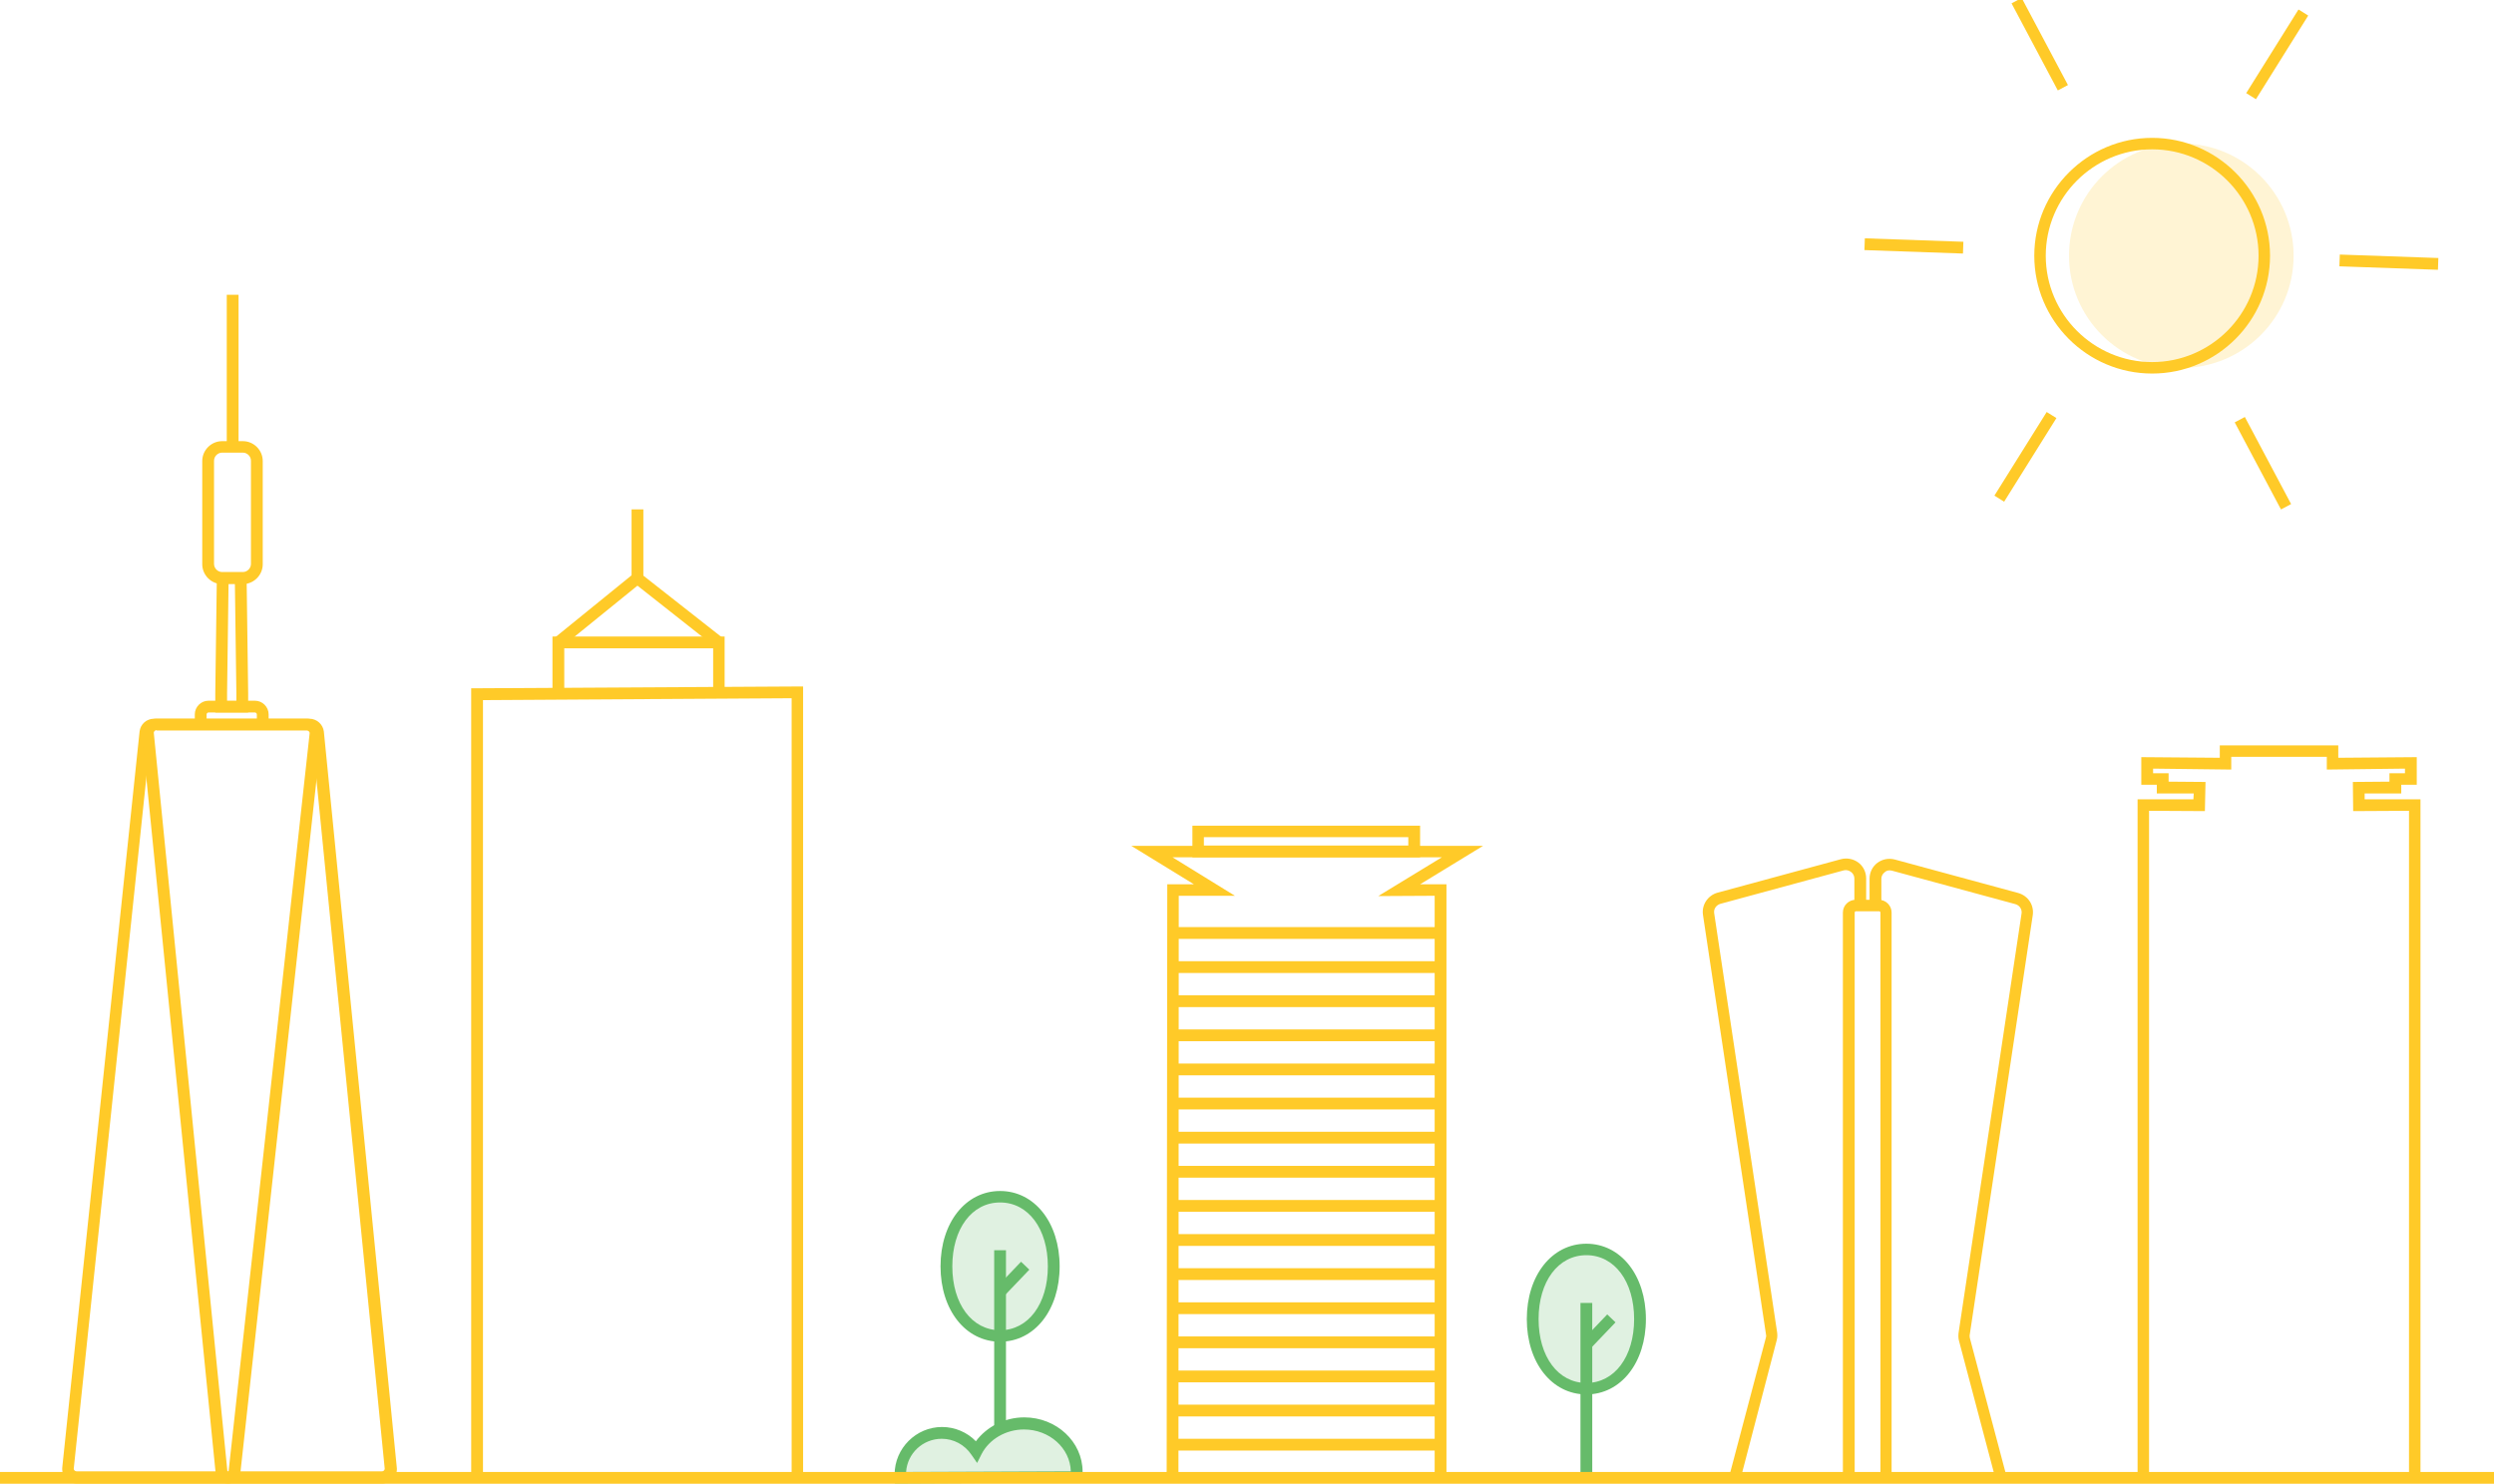 <?xml version="1.0" encoding="utf-8"?>
<!-- Generator: Adobe Illustrator 16.0.0, SVG Export Plug-In . SVG Version: 6.00 Build 0)  -->
<!DOCTYPE svg PUBLIC "-//W3C//DTD SVG 1.1//EN" "http://www.w3.org/Graphics/SVG/1.1/DTD/svg11.dtd">
<svg version="1.1" id="Layer_1" xmlns="http://www.w3.org/2000/svg" xmlns:xlink="http://www.w3.org/1999/xlink" x="0px" y="0px"
	 width="714.667px" height="425.295px" viewBox="489.955 181.105 714.667 425.295"
	 enable-background="new 489.955 181.105 714.667 425.295" xml:space="preserve">
<circle opacity="0.2" fill="#FFCA28" enable-background="new    " cx="1115.022" cy="254.4" r="32.178"/>
<g>
	<path opacity="0.2" fill="#66BB6A" enable-background="new    " d="M959.911,559.2c0,11.022-5.866,20-15.378,20
		c-9.422,0-15.378-8.978-15.378-20s5.867-20,15.378-20C953.955,539.2,959.911,548.178,959.911,559.2z"/>
	<g>
		<path fill="#66BB6A" d="M944.533,580.8c-9.866,0-17.066-9.066-17.066-21.6s7.2-21.601,17.066-21.601
			c9.867,0,17.066,9.067,17.066,21.601S954.4,580.8,944.533,580.8z M944.533,540.889c-8.089,0-13.688,7.556-13.688,18.312
			s5.6,18.311,13.688,18.311s13.689-7.555,13.689-18.311S952.622,540.889,944.533,540.889z"/>
	</g>
	<g>
		<rect x="942.845" y="554.578" fill="#66BB6A" width="3.378" height="50.399"/>
	</g>
	<g>
		
			<rect x="942.841" y="561.352" transform="matrix(-0.691 0.723 -0.723 -0.691 2010.25 266.357)" fill="#66BB6A" width="10.667" height="3.289"/>
	</g>
</g>
<g>
	<path opacity="0.2" fill="#66BB6A" enable-background="new    " d="M791.911,544.089c0,11.022-5.866,20-15.378,20
		c-9.511,0-15.378-8.978-15.378-20s5.867-20,15.378-20C786.045,524.089,791.911,533.066,791.911,544.089z"/>
	<path opacity="0.2" fill="#66BB6A" enable-background="new    " d="M747.911,604.622c0-0.267,0-0.622,0-0.889
		c0-6.578,5.333-11.911,11.911-11.911c4.089,0,7.733,2.134,9.955,5.333l0,0c2.4-4.711,7.645-8,13.689-8
		c8.355,0,15.111,6.223,15.111,13.867c0,0.444,0,0.978-0.089,1.422L747.911,604.622z"/>
	<g>
		<path fill="#66BB6A" d="M776.533,565.688c-9.866,0-17.066-9.066-17.066-21.6s7.2-21.6,17.066-21.6
			c9.867,0,17.066,9.066,17.066,21.6S786.4,565.688,776.533,565.688z M776.533,525.777c-8.089,0-13.688,7.556-13.688,18.312
			s5.6,18.312,13.688,18.312s13.689-7.556,13.689-18.312S784.622,525.777,776.533,525.777z"/>
	</g>
	<g>
		<rect x="774.845" y="539.467" fill="#66BB6A" width="3.378" height="50.4"/>
	</g>
	<g>
		
			<rect x="774.836" y="546.245" transform="matrix(-0.691 0.723 -0.723 -0.691 1715.263 362.288)" fill="#66BB6A" width="10.667" height="3.288"/>
	</g>
	<g>
		<path fill="#66BB6A" d="M746.4,606.312l-0.089-1.512c0-0.355,0-0.711,0-1.066c0-7.467,6.133-13.6,13.6-13.6
			c3.645,0,7.2,1.511,9.688,4.089c3.111-4.178,8.268-6.845,13.867-6.845c9.244,0,16.711,7.022,16.711,15.556
			c0,0.533,0,1.066-0.089,1.6l-0.178,1.512L746.4,606.312z M759.822,593.511c-5.422,0-9.867,4.179-10.223,9.512l47.2-0.178
			c-0.178-6.667-6.133-12-13.422-12c-5.155,0-9.956,2.755-12.178,7.111l-1.245,2.488l-1.6-2.311
			C766.4,595.2,763.2,593.511,759.822,593.511z"/>
	</g>
</g>
<g>
	<path fill="#FFCA28" d="M1106.667,288.178c-18.667,0-33.778-15.2-33.778-33.778c0-18.578,15.2-33.778,33.778-33.778
		c18.577,0,33.777,15.2,33.777,33.778C1140.444,272.978,1125.333,288.178,1106.667,288.178z M1106.667,223.911
		c-16.8,0-30.489,13.689-30.489,30.489c0,16.8,13.689,30.489,30.489,30.489s30.488-13.688,30.488-30.489
		C1137.155,237.6,1123.467,223.911,1106.667,223.911z"/>
</g>
<g>
	
		<rect x="1072.795" y="180.223" transform="matrix(-0.883 0.469 -0.469 -0.883 2114.337 -138.519)" fill="#FFCA28" width="3.288" height="28.266"/>
</g>
<g>
	
		<rect x="1128.368" y="195.034" transform="matrix(-0.53 0.848 -0.848 -0.53 1914.811 -667.919)" fill="#FFCA28" width="28.267" height="3.289"/>
</g>
<g>
	
		<rect x="1172.726" y="242.579" transform="matrix(-0.035 0.999 -0.999 -0.035 1472.057 -908.003)" fill="#FFCA28" width="3.378" height="28.266"/>
</g>
<g>
	
		<rect x="1136.685" y="300.37" transform="matrix(-0.883 0.469 -0.469 -0.883 2291.05 57.71)" fill="#FFCA28" width="3.288" height="28.266"/>
</g>
<g>
	
		<rect x="1056.206" y="310.401" transform="matrix(-0.53 0.848 -0.848 -0.53 1902.241 -430.207)" fill="#FFCA28" width="28.266" height="3.289"/>
</g>
<g>
	
		<rect x="1036.627" y="237.873" transform="matrix(-0.035 0.999 -0.999 -0.035 1326.488 -776.86)" fill="#FFCA28" width="3.378" height="28.266"/>
</g>
<g>
	<polygon fill="#FFCA28" points="1183.556,604.089 1180.267,604.089 1180.267,413.511 1164.267,413.6 1164.178,405.244 
		1174.667,405.155 1174.667,402.756 1179.111,402.756 1179.111,401.422 1156.711,401.688 1156.711,398.045 1129.333,398.045 
		1129.333,401.688 1106.934,401.422 1106.934,402.756 1111.378,402.756 1111.378,405.155 1121.955,405.244 1121.777,413.6 
		1105.777,413.511 1105.777,604.089 1102.489,604.089 1102.489,410.223 1118.489,410.223 1118.578,408.533 1108,408.533 
		1108,406.045 1103.556,406.045 1103.556,398.134 1126.045,398.312 1126.045,394.756 1160,394.756 1160,398.312 1182.489,398.134 
		1182.489,406.045 1178.045,406.045 1178.045,408.533 1167.556,408.533 1167.556,410.223 1183.556,410.223 	"/>
</g>
<g>
	<g>
		<path fill="#FFCA28" d="M1032.178,604.889h-3.378V442.667c0-0.178-0.178-0.355-0.355-0.355h-6.667
			c-0.178,0-0.355,0.178-0.355,0.355v162.222h-3.378V442.667c0-2.045,1.689-3.645,3.645-3.645h6.667
			c2.045,0,3.645,1.688,3.645,3.645v162.222H1032.178z"/>
	</g>
	<g>
		<path fill="#FFCA28" d="M988.622,605.333l-3.2-0.889l10.578-40c0.089-0.267,0.089-0.533,0-0.889l-18.045-120.178
			c-0.444-2.845,1.334-5.601,4.178-6.4l35.378-9.6c1.689-0.444,3.556-0.089,4.978,0.978c1.423,1.066,2.223,2.756,2.223,4.533v7.645
			h-3.378v-7.645c0-0.711-0.355-1.422-0.978-1.866s-1.333-0.622-2.045-0.444l-35.377,9.6c-1.156,0.355-1.956,1.422-1.778,2.667
			L999.2,563.022c0.089,0.711,0.089,1.422-0.089,2.133L988.622,605.333z"/>
	</g>
	<g>
		<path fill="#FFCA28" d="M1061.867,605.333l-10.578-40c-0.178-0.711-0.178-1.511-0.089-2.222l18.044-120.178
			c0.178-1.156-0.533-2.312-1.777-2.667l-35.378-9.6c-0.711-0.178-1.511-0.089-2.044,0.444c-0.623,0.444-0.979,1.155-0.979,1.866
			v7.645h-3.378v-7.645c0-1.777,0.801-3.467,2.223-4.533s3.2-1.422,4.978-0.978l35.378,9.6c2.845,0.801,4.622,3.467,4.178,6.4
			L1054.4,563.645c-0.09,0.267,0,0.622,0,0.889l10.577,39.911L1061.867,605.333z"/>
	</g>
</g>
<g>
	<g>
		<path fill="#FFCA28" d="M599.467,606.312H512c-1.244,0-2.4-0.534-3.2-1.423s-1.155-2.133-0.978-3.378l22.134-210.755
			c0.267-2.134,2.044-3.645,4.178-3.645h44.444c2.133,0,3.911,1.6,4.178,3.645L603.645,601.6c0.178,1.156-0.178,2.4-0.978,3.289
			S600.711,606.312,599.467,606.312z M534.134,390.4c-0.445,0-0.801,0.355-0.89,0.711l-22.133,210.756
			c-0.089,0.355,0.089,0.622,0.178,0.711s0.355,0.267,0.622,0.267h87.467c0.355,0,0.533-0.178,0.622-0.267s0.267-0.355,0.178-0.711
			l-20.889-210.845c-0.089-0.355-0.444-0.711-0.889-0.711h-44.267V390.4z"/>
	</g>
	<g>
		<path fill="#FFCA28" d="M549.155,388.8h-3.378v-2.933c0-2.134,1.778-3.911,3.911-3.911h13.334c2.133,0,3.911,1.777,3.911,3.911
			v2.933h-3.378v-2.933c0-0.268-0.267-0.534-0.533-0.534h-13.334c-0.267,0-0.533,0.267-0.533,0.534V388.8z"/>
	</g>
	<g>
		<path fill="#FFCA28" d="M560.978,385.333h-9.333v-5.511c0-0.622,0.178-14.934,0.444-32.978l3.378,0.089
			c-0.267,18.755-0.444,32.444-0.444,32.889v2.223h2.666v-2.223c0-0.444-0.178-14.134-0.444-32.889l3.378-0.089
			c0.267,18.044,0.444,32.355,0.444,32.978v5.511H560.978z"/>
	</g>
	<g>
		<path fill="#FFCA28" d="M559.556,348.533H553.6c-3.11,0-5.688-2.577-5.688-5.688v-29.601c0-3.11,2.578-5.688,5.688-5.688h5.956
			c3.111,0,5.688,2.578,5.688,5.688v29.601C565.244,345.956,562.667,348.533,559.556,348.533z M553.6,310.845
			c-1.244,0-2.311,1.066-2.311,2.311v29.601c0,1.244,1.066,2.311,2.311,2.311h5.956c1.244,0,2.311-1.066,2.311-2.311v-29.601
			c0-1.244-1.066-2.311-2.311-2.311H553.6z"/>
	</g>
	<g>
		<path fill="#FFCA28" d="M555.289,606.312L555.289,606.312c-1.867,0-3.289-1.245-3.556-3.111l-21.066-211.378
			c-0.178-1.155,0.178-2.4,0.978-3.289s1.955-1.422,3.2-1.422h43.021c1.245,0,2.4,0.533,3.2,1.422s1.156,2.134,0.978,3.378
			L558.845,603.2C558.578,605.066,557.066,606.312,555.289,606.312z M534.845,390.4c-0.355,0-0.533,0.178-0.622,0.267
			s-0.268,0.355-0.178,0.711l21.066,211.378c0,0.089,0,0.178,0.178,0.178l0,0c0.178,0,0.178-0.089,0.178-0.178l23.2-211.289
			c0.089-0.355-0.089-0.622-0.178-0.711s-0.356-0.267-0.623-0.267h-43.021V390.4z"/>
	</g>
	<g>
		<rect x="554.934" y="265.6" fill="#FFCA28" width="3.378" height="43.555"/>
	</g>
</g>
<g>
	<rect x="489.955" y="603.022" fill="#FFCA28" width="714.667" height="3.378"/>
</g>
<g>
	<rect x="825.955" y="593.511" fill="#FFCA28" width="76.801" height="3.378"/>
</g>
<g>
	<rect x="825.955" y="583.733" fill="#FFCA28" width="76.801" height="3.378"/>
</g>
<g>
	<rect x="825.955" y="573.956" fill="#FFCA28" width="76.801" height="3.377"/>
</g>
<g>
	<rect x="825.955" y="564.178" fill="#FFCA28" width="76.801" height="3.378"/>
</g>
<g>
	<rect x="825.955" y="554.4" fill="#FFCA28" width="76.801" height="3.377"/>
</g>
<g>
	<rect x="825.955" y="544.622" fill="#FFCA28" width="76.801" height="3.378"/>
</g>
<g>
	<rect x="825.955" y="534.845" fill="#FFCA28" width="76.801" height="3.378"/>
</g>
<g>
	<rect x="825.955" y="525.066" fill="#FFCA28" width="76.801" height="3.378"/>
</g>
<g>
	<rect x="825.955" y="515.289" fill="#FFCA28" width="76.801" height="3.378"/>
</g>
<g>
	<rect x="825.955" y="505.511" fill="#FFCA28" width="76.801" height="3.378"/>
</g>
<g>
	<rect x="825.955" y="495.733" fill="#FFCA28" width="76.801" height="3.378"/>
</g>
<g>
	<rect x="825.955" y="485.956" fill="#FFCA28" width="76.801" height="3.377"/>
</g>
<g>
	<rect x="825.955" y="476.178" fill="#FFCA28" width="76.801" height="3.378"/>
</g>
<g>
	<rect x="825.955" y="466.4" fill="#FFCA28" width="76.801" height="3.377"/>
</g>
<g>
	<rect x="825.955" y="456.622" fill="#FFCA28" width="76.801" height="3.378"/>
</g>
<g>
	<rect x="825.955" y="446.845" fill="#FFCA28" width="76.801" height="3.378"/>
</g>
<g>
	<polygon fill="#FFCA28" points="827.645,604.089 824.267,604.089 824.444,434.578 832.089,434.578 814.133,423.556 
		914.934,423.556 896.889,434.578 904.444,434.578 904.444,604.089 901.066,604.089 901.066,437.867 884.889,437.956 
		903.111,426.845 825.955,426.845 843.822,437.867 827.733,437.867 	"/>
</g>
<g>
	<path fill="#FFCA28" d="M896.889,426.845h-65.244v-9.067h65.244V426.845z M834.934,423.467h58.577v-2.4h-58.577V423.467z"/>
</g>
<g>
	<polygon fill="#FFCA28" points="628.355,604.622 624.978,604.622 624.978,378.4 720.089,377.867 720.089,604.533 716.8,604.533 
		716.8,381.244 628.355,381.777 	"/>
</g>
<g>
	<polygon fill="#FFCA28" points="697.6,379.645 694.312,379.645 694.312,366.934 651.645,366.934 651.645,379.645 648.267,379.645 
		648.267,363.556 697.6,363.556 	"/>
</g>
<g>
	<polygon fill="#FFCA28" points="694.934,366.578 672.622,348.978 651.022,366.489 648.889,363.911 672.533,344.711 
		696.978,363.911 	"/>
</g>
<g>
	<rect x="670.934" y="327.111" fill="#FFCA28" width="3.378" height="19.733"/>
</g>
</svg>
